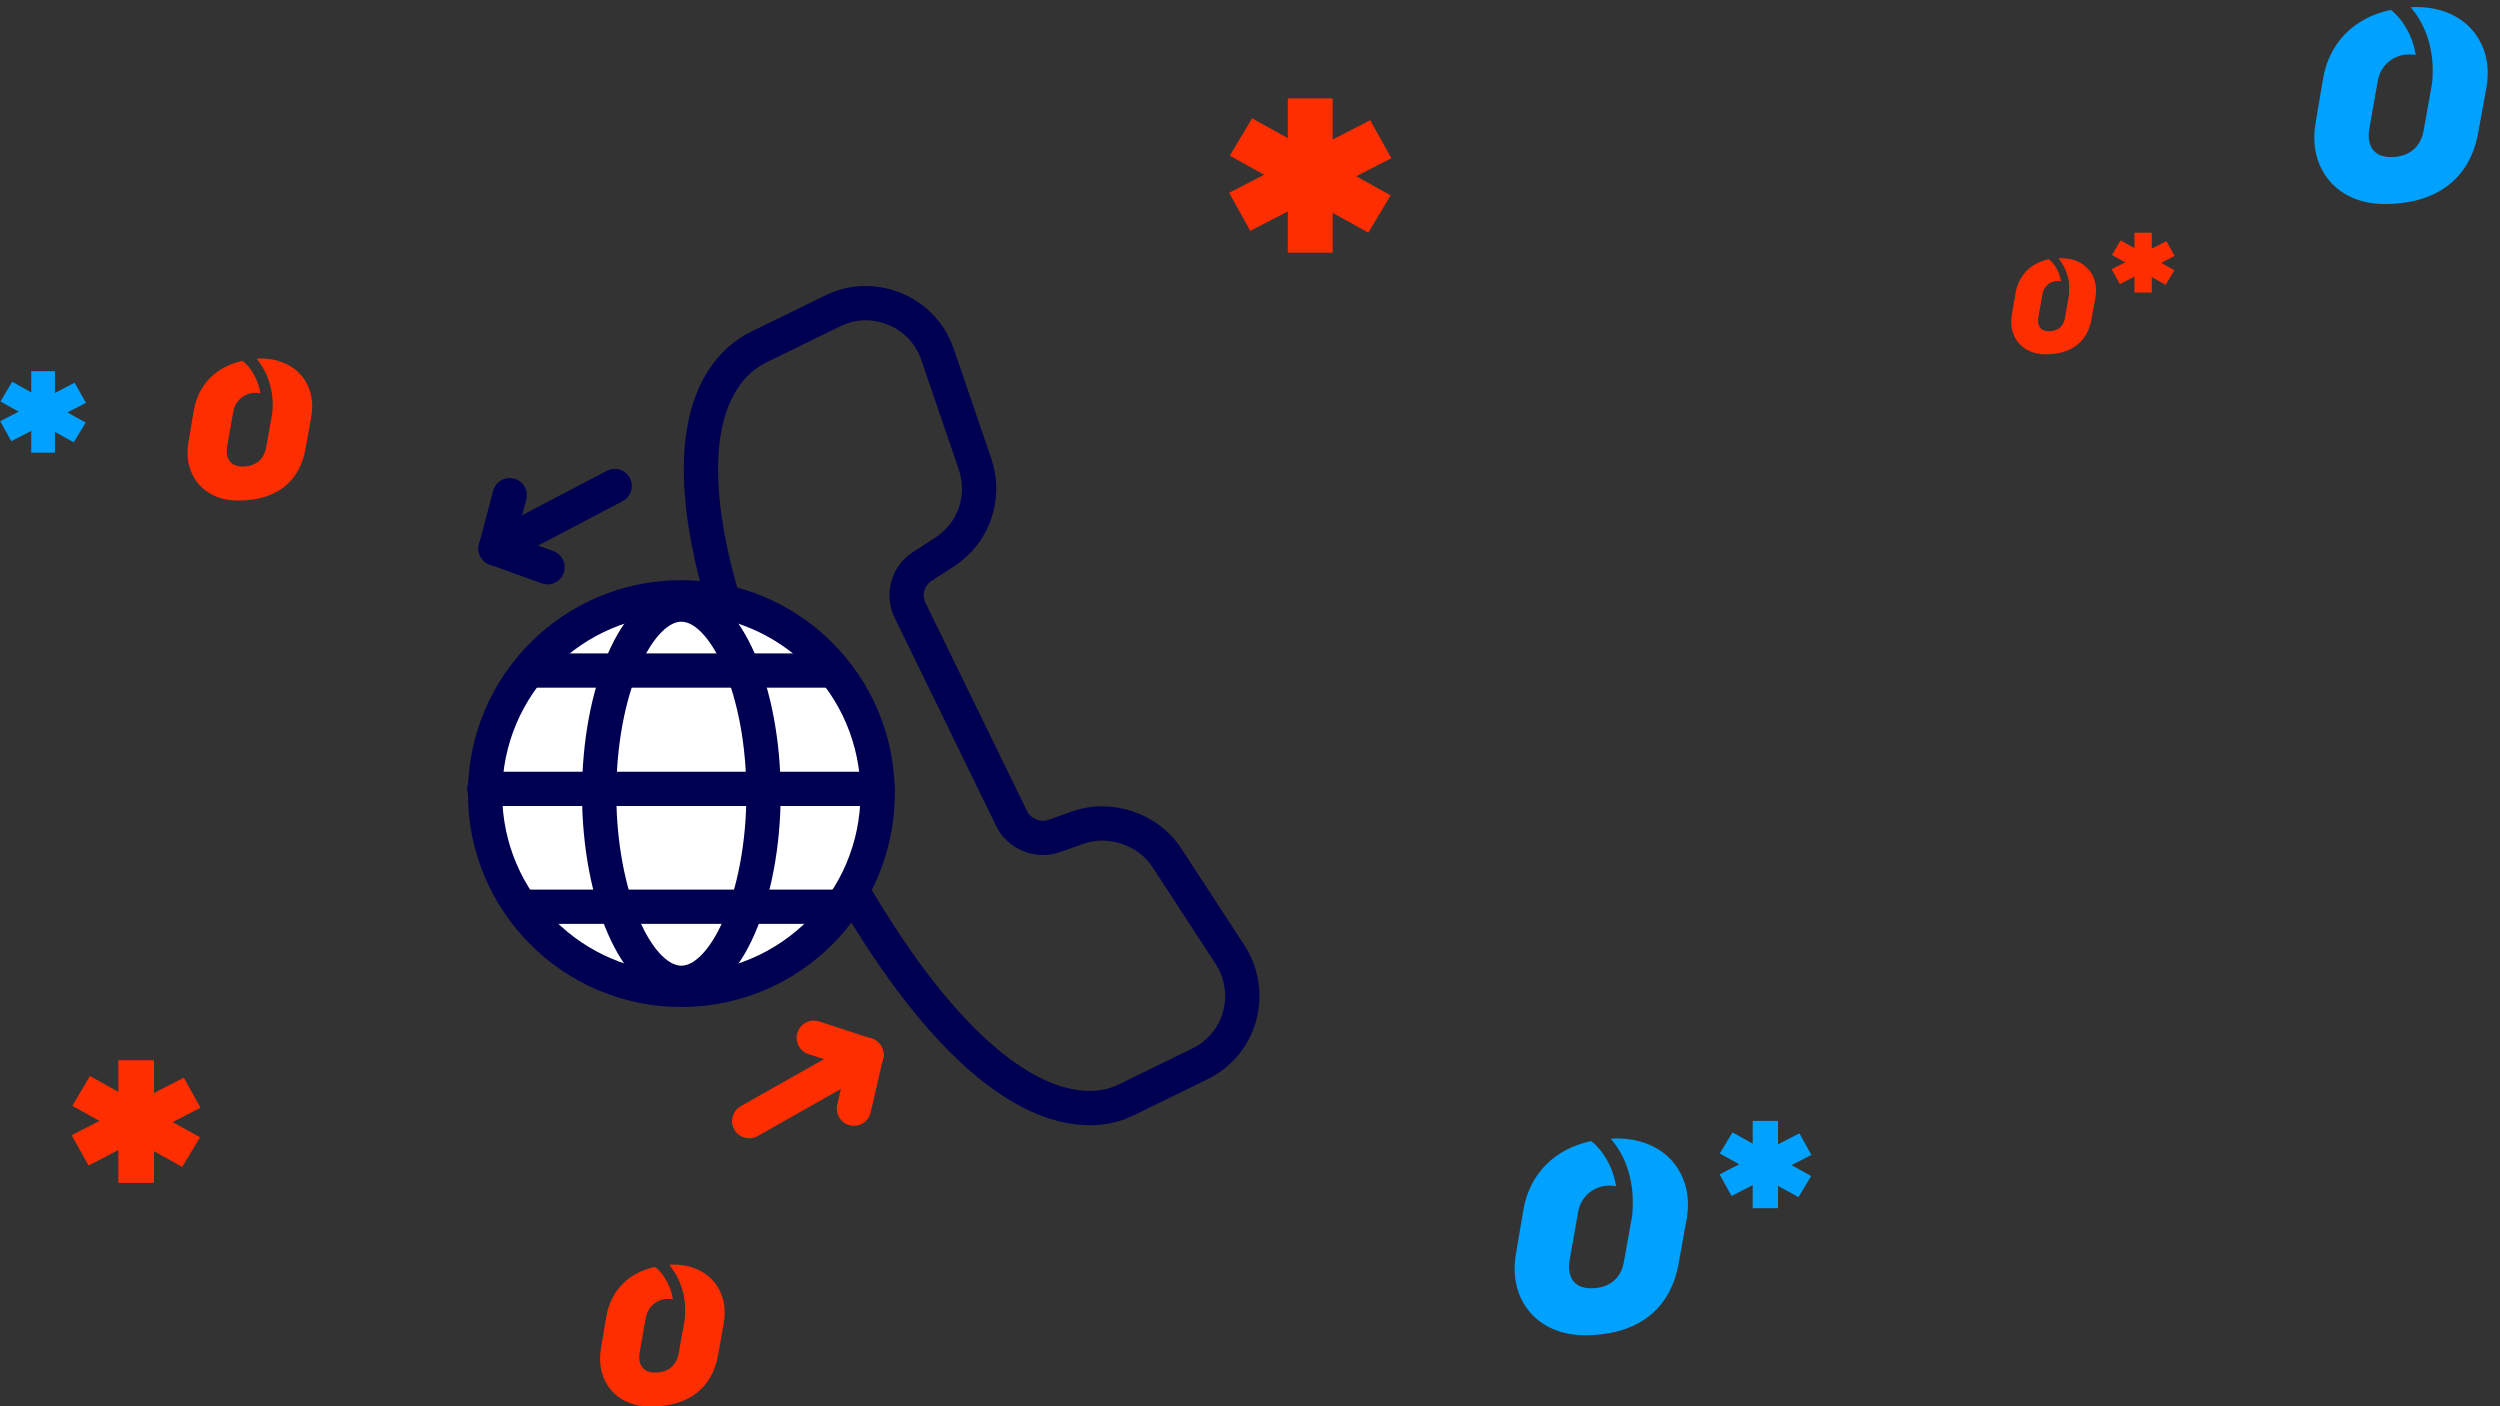 <?xml version="1.0" encoding="utf-8"?>
<!-- Generator: Adobe Illustrator 22.0.1, SVG Export Plug-In . SVG Version: 6.00 Build 0)  -->
<svg version="1.1" id="Layer_1" xmlns="http://www.w3.org/2000/svg" xmlns:xlink="http://www.w3.org/1999/xlink" x="0px" y="0px"
	 viewBox="0 0 1064.8 598.9" style="enable-background:new 0 0 1064.8 598.9;" xml:space="preserve">
<rect x="0" y="0" width="1064.8" height="598.9" fill="#333333" stroke="none"/>
<style type="text/css">
	.st0{fill:none;stroke:#000052;stroke-width:14.6;stroke-linecap:round;stroke-linejoin:round;}
	.st1{fill:none;stroke:#00A1FF;stroke-width:14.6;stroke-linecap:round;stroke-miterlimit:10;}
	.st2{fill:#FFFFFF;stroke:#000052;stroke-width:14.6;stroke-linecap:round;stroke-linejoin:round;}
	.st3{fill:#FFFFFF;stroke:#FF2E00;stroke-width:14.6;stroke-linecap:round;stroke-linejoin:round;}
	.st4{fill:none;stroke:#FF2E00;stroke-width:14.6;stroke-linecap:round;stroke-linejoin:round;}
	.st5{fill:none;stroke:#00A1FF;stroke-width:14.6;stroke-miterlimit:10;}
	.st6{fill:#FF2E00;}
	.st7{fill:#00A1FF;}
	
		.st8{fill-rule:evenodd;clip-rule:evenodd;fill:none;stroke:#000052;stroke-width:14.6;stroke-linecap:round;stroke-linejoin:round;}
</style>
<g>
	<rect x="50.4" y="451.6" class="st6" width="15.2" height="52.2"/>
	<polygon class="st6" points="30.8,471 77.6,497 85.2,484.4 38.3,458.3 	"/>
	<polygon class="st6" points="30.5,483.5 37.7,496.4 85.4,471.8 78.3,459 	"/>
</g>
<g>
	<rect x="548.5" y="41.9" class="st6" width="19.1" height="65.7"/>
	<polygon class="st6" points="523.8,66.3 582.8,99.1 592.3,83.2 533.3,50.4 	"/>
	<polygon class="st6" points="523.5,82.1 532.5,98.3 592.6,67.4 583.6,51.2 	"/>
</g>
<path class="st6" d="M286.7,538.6c-0.6,0-1.2,0-1.7,0.1l0.2,0.2c4.7,5.8,7,13.1,6.6,20.5l0,0c0,0.9,0,1.8-0.2,2.8l-2.5,14.1
	c-0.9,5.2-4.4,8.3-10.1,8.3c-5.2,0-7.5-3.5-6.5-8.9l2.5-14.2c0.7-4.9,5-8.5,9.9-8.3c0.6,0,1.2,0.1,1.7,0.2c-0.6-4.1-2.4-8-5-11.3
	c-0.8-0.9-1.7-1.8-2.6-2.5c-11.1,2.4-18.7,9.9-20.7,20.8l-2.3,13.7c-2.5,14,6.4,25,21.1,25c16.2,0,26.2-7.9,28.7-21.8l2.5-13.9
	C310.6,549.7,301.8,538.6,286.7,538.6"/>
<g>
	<rect x="13.3" y="158.1" class="st7" width="10.1" height="34.7"/>
	<polygon class="st7" points="0.2,171 31.4,188.4 36.5,180 5.2,162.6 	"/>
	<polygon class="st7" points="0.1,179.4 4.8,187.9 36.6,171.6 31.8,163 	"/>
	<path class="st6" d="M111,152.7c-0.6,0-1.2,0-1.7,0.1l0.2,0.2c4.6,5.8,7,13.1,6.6,20.5l0,0c0,0.9,0,1.8-0.2,2.8l-2.5,14.1
		c-0.9,5.2-4.4,8.3-10.1,8.3c-5.2,0-7.5-3.5-6.5-8.9l2.5-14.2c0.7-4.9,5-8.5,9.9-8.3c0.6,0,1.2,0.1,1.7,0.2c-0.6-4.1-2.4-8-5-11.3
		c-0.8-0.9-1.7-1.7-2.6-2.5c-11.1,2.4-18.7,9.9-20.7,20.8l-2.3,13.6c-2.5,14,6.4,25.1,21.1,25.1c16.2,0,26.2-7.9,28.7-21.9l2.5-13.9
		C135,163.9,126.2,152.7,111,152.7"/>
</g>
<g>
	<rect x="746.5" y="477.4" class="st7" width="10.8" height="37.2"/>
	<polygon class="st7" points="732.5,491.3 766,509.9 771.4,500.9 737.9,482.3 	"/>
	<polygon class="st7" points="732.4,500.2 737.5,509.4 771.5,491.9 766.4,482.7 	"/>
	<path class="st7" d="M688.5,484.9c-0.8,0-1.6,0-2.4,0.1l0.2,0.3c6.4,7.5,9.5,17.7,9.1,28.5l0,0c0,1.3-0.1,2.6-0.2,3.8l-3.5,19.6
		c-1.2,7.2-6.1,11.5-14.1,11.5c-7.2,0-10.4-4.9-9-12.4l3.5-19.8c1-6.8,6.9-11.8,13.8-11.5c0.8,0,1.6,0.1,2.4,0.2
		c-0.9-5.8-3.3-11.2-7-15.7c-1.1-1.3-2.3-2.5-3.6-3.5c-15.4,3.3-26,13.7-28.8,28.9l-3.2,19c-3.5,19.5,8.9,34.8,29.3,34.8
		c22.5,0,36.4-11,39.9-30.3l3.5-19.3C721.7,500.3,709.5,484.8,688.5,484.9"/>
</g>
<g>
	<rect x="909.1" y="99.1" class="st6" width="7.4" height="25.5"/>
	<polygon class="st6" points="899.5,108.6 922.4,121.3 926.1,115.1 903.2,102.4 	"/>
	<polygon class="st6" points="899.4,114.7 902.9,121 926.2,109 922.7,102.7 	"/>
	<path class="st6" d="M877.9,110c-0.4,0-0.8,0-1.2,0l0.1,0.1c3.2,3.9,4.8,8.9,4.5,13.9l0,0c0,0.6,0,1.3-0.1,1.9l-1.7,9.6
		c-0.6,3.5-3,5.6-6.9,5.6c-3.5,0-5.1-2.4-4.4-6.1l1.7-9.7c0.5-3.3,3.4-5.8,6.7-5.6c0.4,0,0.8,0,1.2,0.1c-0.4-2.8-1.6-5.5-3.4-7.7
		c-0.5-0.6-1.1-1.2-1.8-1.7c-7.5,1.6-12.7,6.7-14.1,14.2l-1.6,9.3c-1.7,9.5,4.3,17,14.4,17c11,0,17.8-5.4,19.5-14.9l1.7-9.4
		C894.1,117.5,888.2,109.9,877.9,110"/>
</g>
<path class="st7" d="M1029.2,3c-0.8,0-1.6,0-2.4,0.1l0.2,0.3c6.4,7.5,9.5,17.7,9.1,28.5l0,0c0,1.3-0.1,2.6-0.3,3.9l-3.5,19.6
	c-1.2,7.2-6.1,11.5-14.1,11.5c-7.2,0-10.4-4.9-9-12.4l3.5-19.8c1-6.8,6.9-11.8,13.8-11.5c0.8,0,1.6,0.1,2.4,0.2
	c-0.9-5.8-3.3-11.2-7-15.7c-1.1-1.3-2.3-2.5-3.6-3.5c-15.5,3.3-26,13.7-28.8,28.9l-3.2,19c-3.5,19.5,8.9,34.8,29.3,34.8
	c22.5,0,36.4-11,39.9-30.3l3.5-19.3C1062.4,18.5,1050.2,3,1029.2,3"/>
<g>
	<g>
		<path class="st0" d="M511.1,453.1l-31.7,15.5c-6.2,3-16.6,5.5-31.3,0.5c0,0,0,0,0,0c-23.7-8.1-61.5-37.6-107.2-131.4
			c-27.1-55.6-41.4-100.8-42.3-134.3c-1.1-37.4,14.9-50.8,24.4-55.5l31.7-15.5c7.7-3.8,16.4-4.3,24.6-1.5c9.5,3.3,16.7,10.5,20,20
			l16,46.8c4.8,14.1-0.6,29.5-13.1,37.5l-9.3,6c-6.3,4-8.5,12.1-5.3,18.7l43.3,88.8c3.2,6.5,11.2,9.8,18,7.4l10.4-3.7
			c13.5-4.7,29.8,0.8,37.6,12.8l27,41.4c5,7.7,6.5,17.2,4.1,26.1C525.6,441.6,519.4,449.1,511.1,453.1l-4.3,2.1"/>
	</g>
	<circle class="st2" cx="290.2" cy="338" r="83.6"/>
	<g>
		<path class="st0" d="M290.2,257.5c-19,0-35,36.9-35,80.5c0,43.7,16,80.6,35,80.6c19,0,35-36.9,35-80.6
			C325.2,294.4,309.2,257.5,290.2,257.5z"/>
	</g>
	<line class="st0" x1="354" y1="285.6" x2="227.7" y2="285.6"/>
	<line class="st0" x1="356.7" y1="386.2" x2="223.7" y2="386.2"/>
	<line class="st0" x1="373.8" y1="336" x2="206.3" y2="336"/>
	<g>
		<line class="st4" x1="319.1" y1="477.5" x2="369" y2="449.3"/>
		<line class="st4" x1="346.6" y1="442" x2="369" y2="449.3"/>
		<line class="st4" x1="369" y1="449.3" x2="363.7" y2="472.2"/>
	</g>
	<g>
		<line class="st0" x1="261.8" y1="207" x2="211.1" y2="233.6"/>
		<line class="st0" x1="233.2" y1="241.6" x2="211.1" y2="233.6"/>
		<line class="st0" x1="211.1" y1="233.6" x2="217.1" y2="210.9"/>
	</g>
</g>
</svg>
